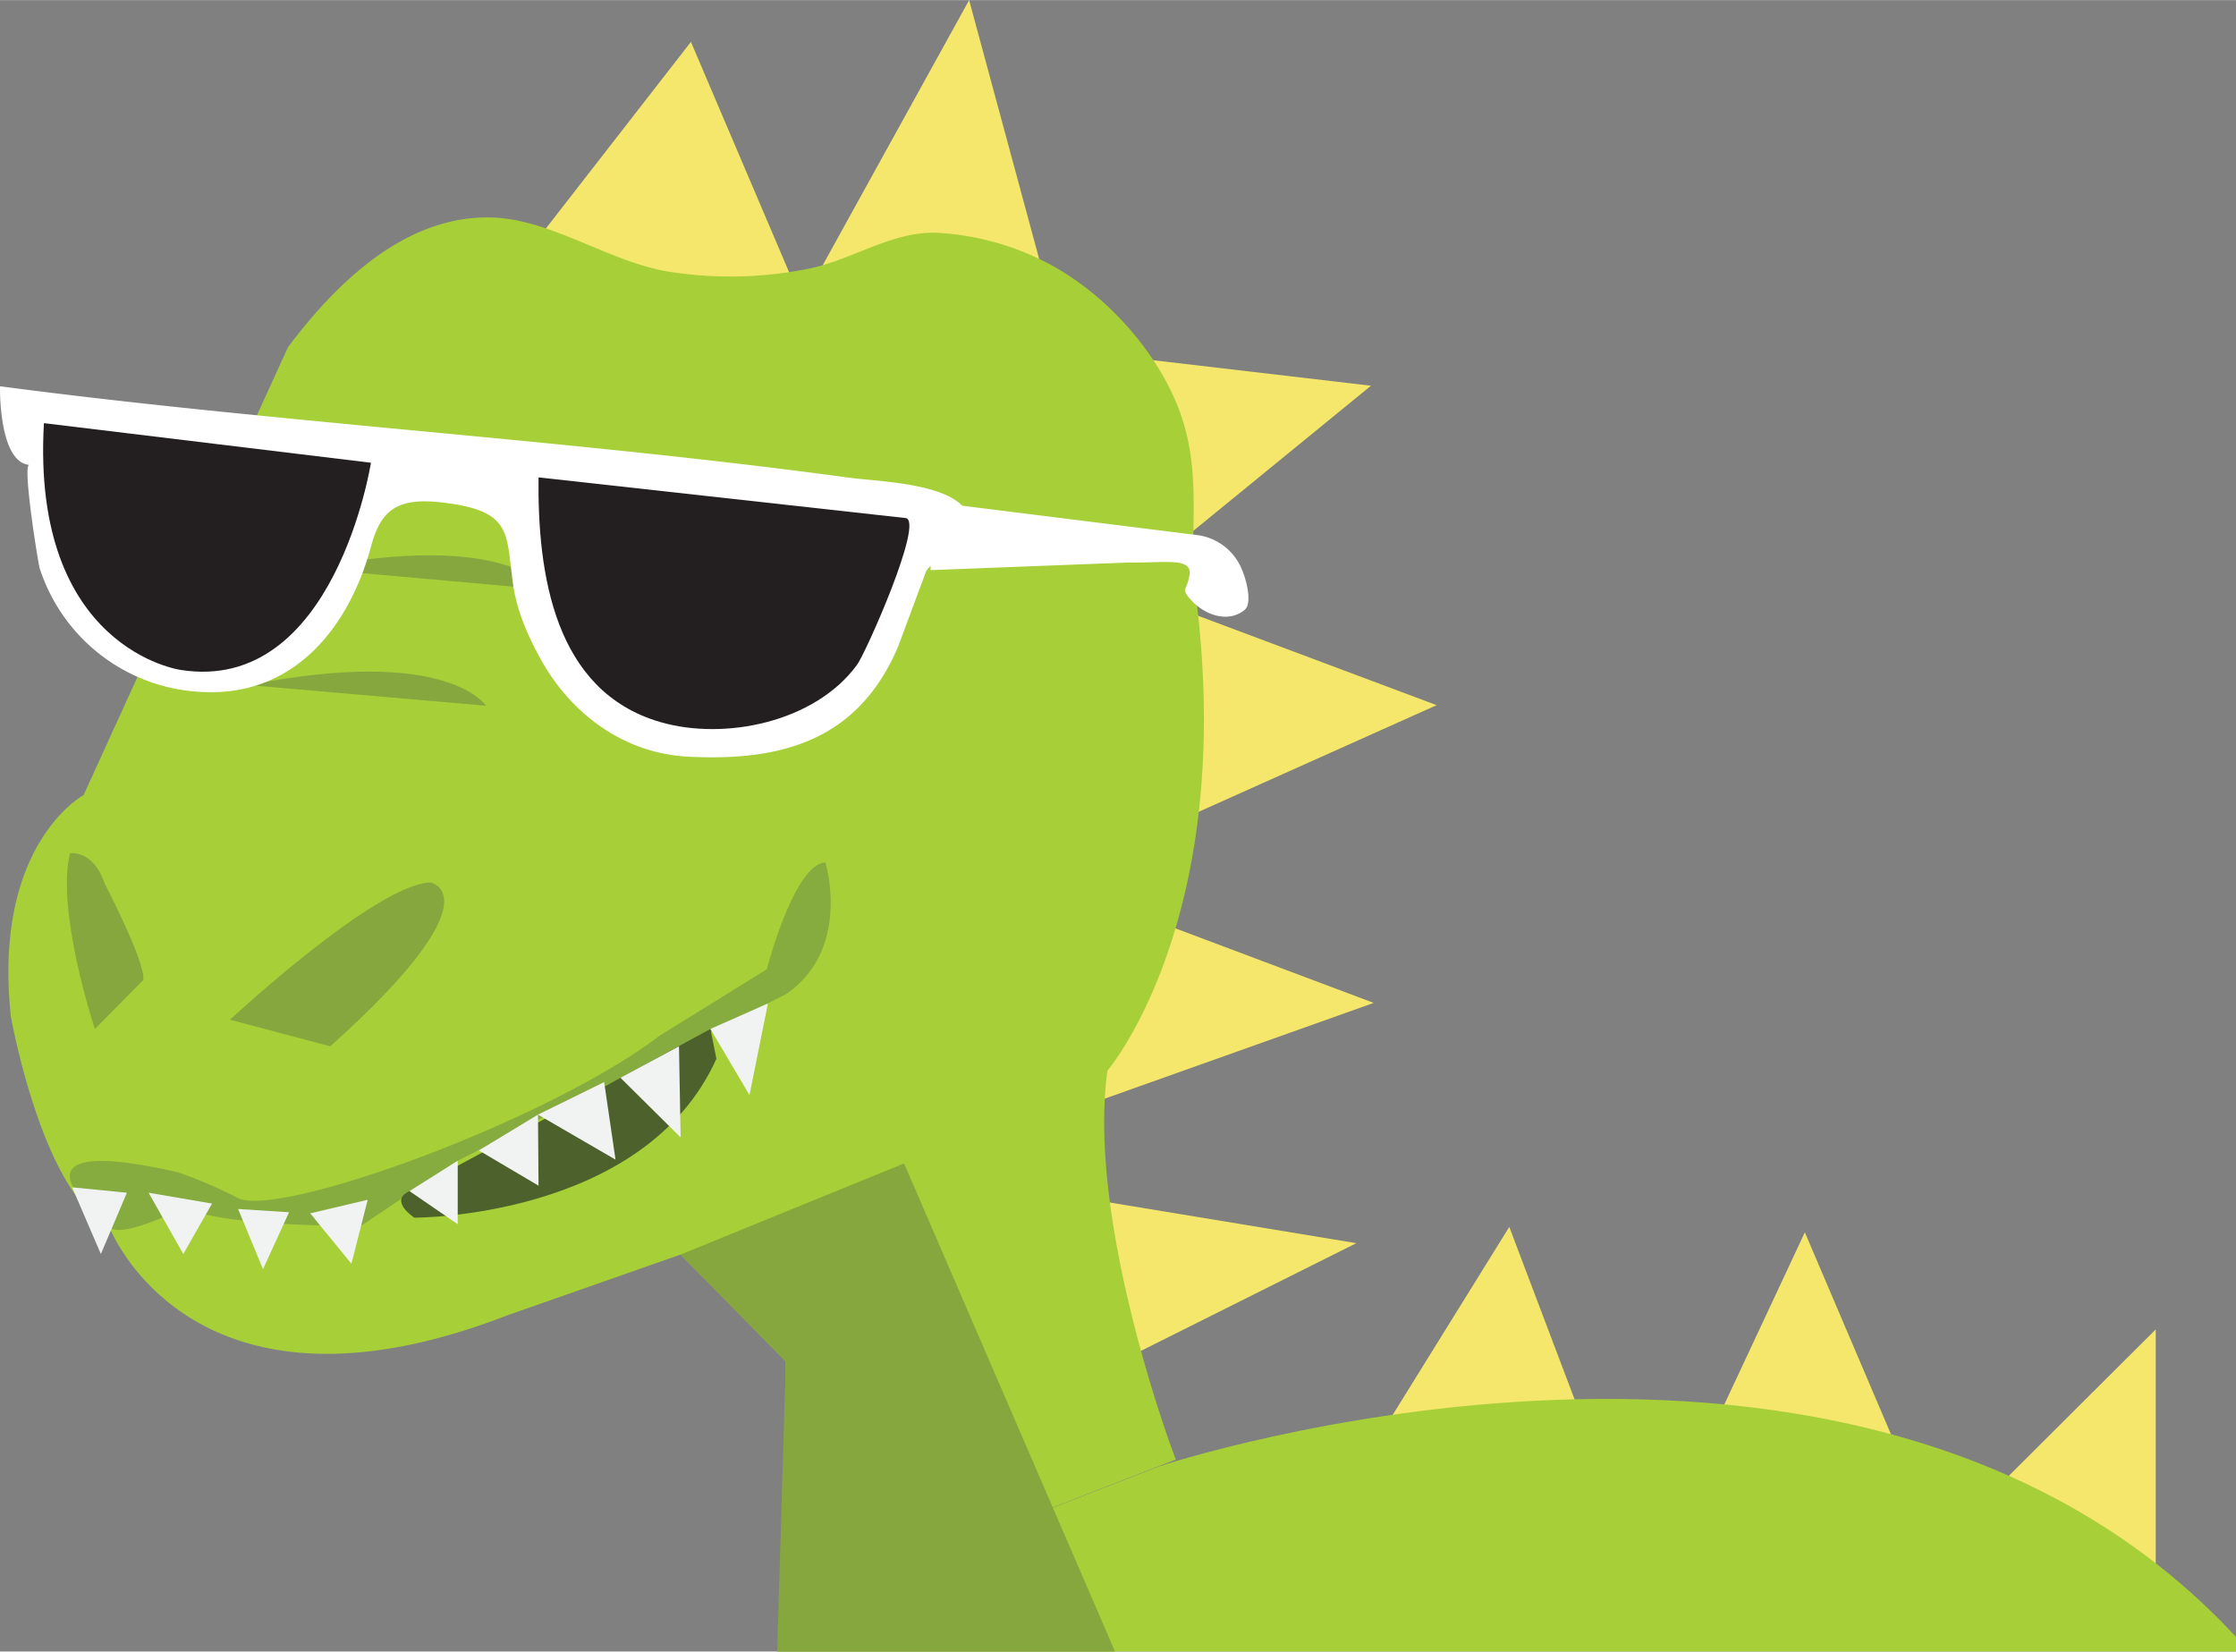 <svg id="Layer_1" data-name="Layer 1" xmlns="http://www.w3.org/2000/svg" width="145.4mm" height="107.4mm" viewBox="0 0 412.3 304.5"><rect x="0" y="0" width="412.3" height="304.5" fill="#808080" stroke="none"/><defs><style>.cls-1{fill:#f5e76c;}.cls-2{fill:#a7cf38;}.cls-3{fill:#86ab3f;}.cls-4{fill:#4d612c;}.cls-5{fill:#86a63e;}.cls-6{fill:#fff;}.cls-7{fill:#231f20;}.cls-8{fill:#f1f2f2;}</style></defs><polygon class="cls-1" points="99.8 43.2 127.4 7.7 146.5 52.5 146.5 68.1 99.8 43.2"/><polygon class="cls-1" points="203.4 221.5 250.1 229.2 207.7 250.4 203.4 221.5"/><polygon class="cls-1" points="149.7 52.5 178.7 0 192.5 51 149.7 52.5"/><polygon class="cls-1" points="368.4 274.1 397.5 245.1 397.5 290.9 368.4 274.1"/><polygon class="cls-1" points="316 263.1 332.8 227.2 352.8 274.1 316 263.1"/><polygon class="cls-1" points="253.3 266.5 278.3 226.2 291.4 260.8 253.3 266.5"/><polygon class="cls-1" points="210.2 168.7 253.3 184.9 200.2 203.8 205.3 158 210.2 168.7"/><polygon class="cls-1" points="200.7 65 252.8 71.1 216.8 100.5 200.7 65"/><polygon class="cls-1" points="220.5 149.9 264.9 130 219 112.8 220.5 149.9"/><path class="cls-2" d="M216.8,269.1s-16.5-43.2-12.6-71.7c0,0,23.9-27.9,16.3-87.6-1.4-11.2,1.2-21.5-2.6-32.9s-14-23.2-25.9-29a49.7,49.7,0,0,0-19.3-5c-8.2-.3-15.6,5-23.5,6.6a72.6,72.6,0,0,1-26.3.5c-10.7-1.9-20.9-9.3-31.6-9.9C75.1,39.3,62.1,52,53.1,64L15.4,146.6s-16.8,9-13.4,40.8c0,0,5.8,32.6,18,38.5,0,0,14.7,39.3,73.3,16.7l32.2-11.3L144.9,251v46.1Z"/><path class="cls-3" d="M20,226s-22.6-17.9,12.7-9.9a81.7,81.7,0,0,1,11.2,4.8c7.5,3.7,56.9-14.1,77.8-30l19.7-12.2s5-19.4,10.8-19.7c0,0,4.9,16-7.3,24.3L84.4,214,66.6,226s-25.3.3-32.6-3.4C34,222.6,21.7,228.9,20,226Z"/><path class="cls-4" d="M76.4,224.5s42.4.2,55.7-29.3l-1.1-5.5s-51.6,28.1-55.5,29.9S76.4,224.5,76.4,224.5Z"/><path class="cls-5" d="M17.5,189.7s-7.2-21.6-4.6-32.4c0,0,4.3-.7,6.4,5.6,0,0,7.7,14.8,7.1,17.8Z"/><path class="cls-5" d="M42.4,188s27-25.1,37-25.3c0,0,12.5,2.4-18.5,30.2Z"/><path class="cls-5" d="M89.6,130.1s-7-11.1-43.7-3.8"/><path class="cls-5" d="M100.9,108.7s-7-11.1-43.7-3.9"/><path class="cls-2" d="M213.6,270.4s129.5-43.3,198.7,31.4v2.7h-269l1.6-7.4Z"/><polygon class="cls-5" points="125.5 231.3 166.7 214.5 205.6 304.5 143.3 304.5 144.9 251 125.5 231.3"/><path class="cls-6" d="M68.4,78.6C45.5,76.4,22.7,74.2,0,71.2c0,0-.3,14,5.4,14.5-1.3-.1,1.6,17.9,1.9,19a33,33,0,0,0,30.9,22.9c16.3.4,26.2-12.1,30.2-26.8,2-7.6,5.6-9.5,15.7-7.8s9.3,5.8,10.4,13.9c.6,5.3,2.7,10.1,5.3,14.8,5.6,10,15.3,17.2,27.1,17.8,17.4.9,31.4-3.1,38.7-20.3l5.1-13.7c1-2.6,7.1-2.9,8.1-7.6,1.7-8.7-15.6-9-21.9-9.8C127.5,84.1,97.9,81.4,68.4,78.6Z"/><path class="cls-7" d="M8.1,78l60.3,7.3S61.7,128,33.3,123.5C33.3,123.5,5.7,119.7,8.1,78Z"/><path class="cls-7" d="M99.3,88,167,95.5c3.5.5-7.5,25.2-9,27.1-7.7,10.5-24.3,14-36.3,10.5C102.2,127.4,99.1,105.8,99.3,88Z"/><path class="cls-6" d="M171.6,92.5l48.8,6.1A10.3,10.3,0,0,1,229,105c.7,1.6,1.8,5.5.8,7.1a2.7,2.7,0,0,1-.8.7c-2.9,1.9-6.7.5-9-1.8s-1.3-2.3-.9-3.9.6-2.6-1.1-3.2-6.8-.1-10-.2l-36.4,1.4Z"/><polygon class="cls-8" points="131 189.7 138.2 201.9 141.6 185 131 189.7"/><polygon class="cls-8" points="125.2 192.9 125.5 209.7 114.4 198.7 125.2 192.9"/><polygon class="cls-8" points="111.4 199.5 113.5 213.8 99.2 205.5 111.4 199.5"/><polygon class="cls-8" points="99.2 205.5 99.3 218.6 88.3 212.1 99.2 205.5"/><polygon class="cls-8" points="84.4 214 84.4 225.7 75.5 219.6 84.4 214"/><polygon class="cls-8" points="67.8 221.2 64.8 233 57.2 223.7 67.8 221.2"/><polygon class="cls-8" points="53.3 223.5 48.5 234 43.9 222.9 53.3 223.5"/><polyline class="cls-8" points="27.4 219.9 39.1 221.9 33.8 231.2"/><polygon class="cls-8" points="23.4 219.9 18.6 231.2 13.3 218.9 23.4 219.9"/></svg>